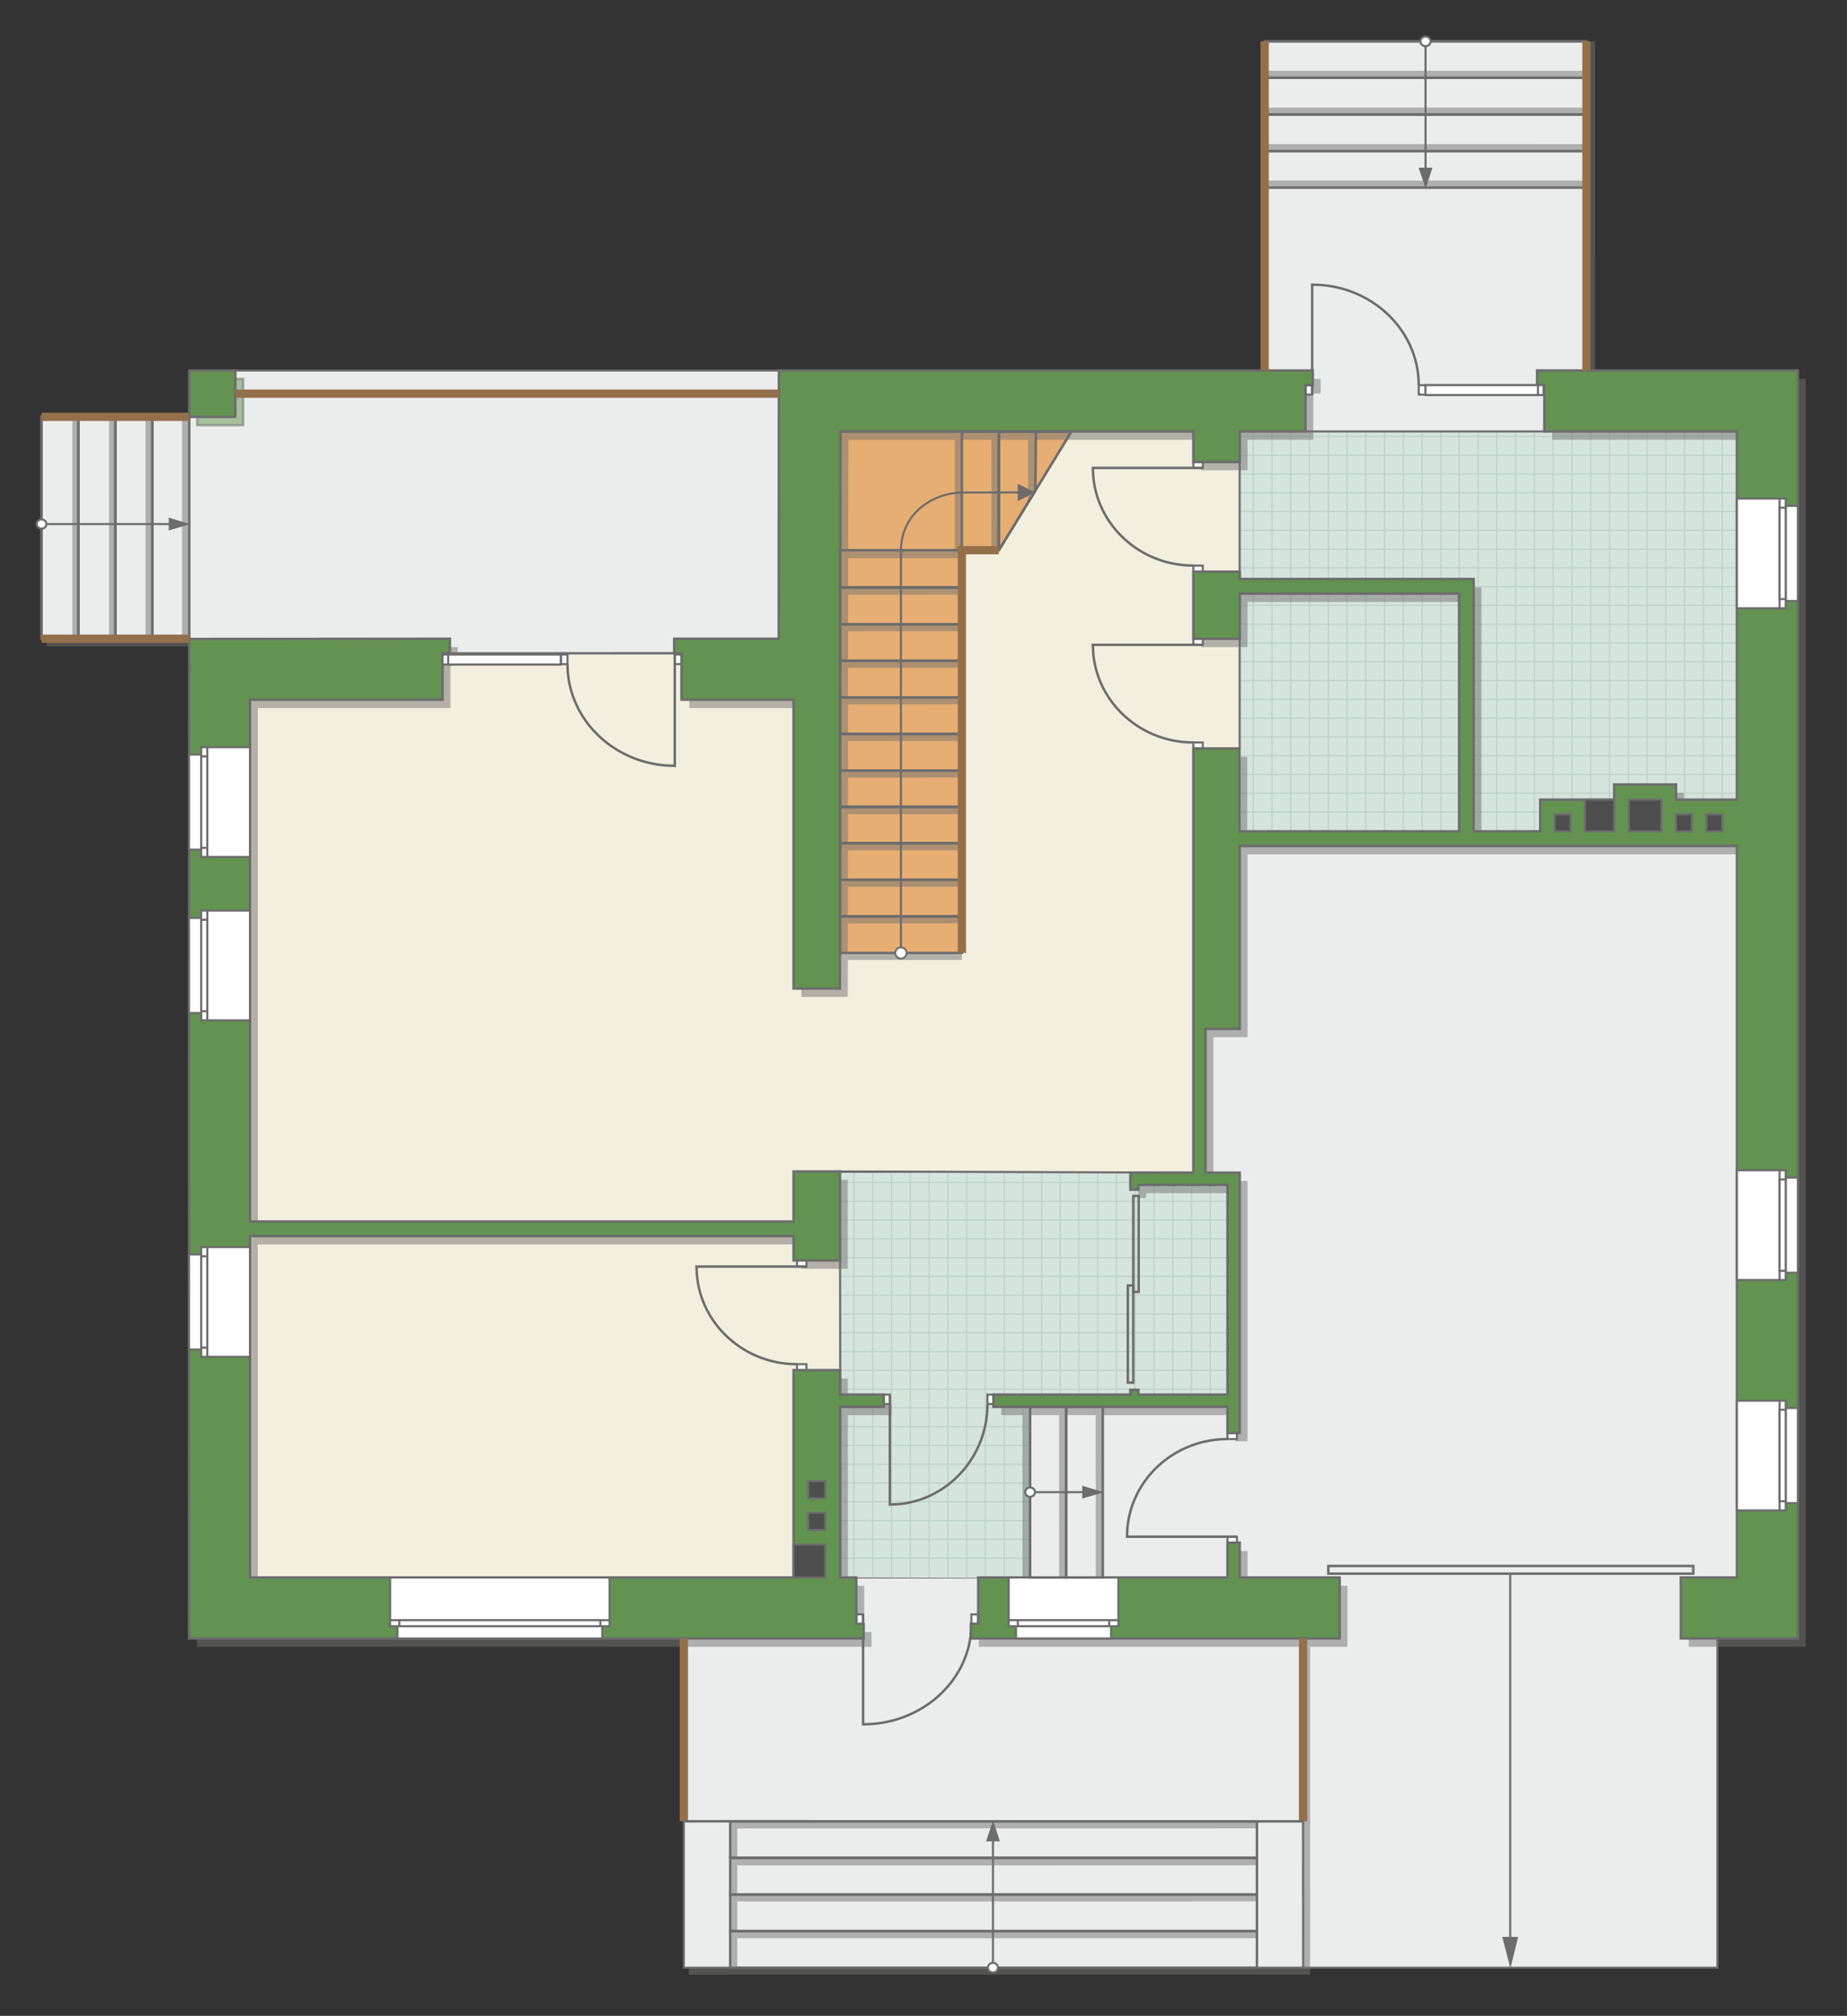<?xml version="1.0" encoding="UTF-8"?>
<!DOCTYPE svg PUBLIC "-//W3C//DTD SVG 1.1//EN" "http://www.w3.org/Graphics/SVG/1.1/DTD/svg11.dtd">
<!-- Creator: CorelDRAW 2018 (64-Bit) -->
<svg xmlns="http://www.w3.org/2000/svg" xml:space="preserve" width="151.469mm" height="165.269mm" version="1.1" style="shape-rendering:geometricPrecision; text-rendering:geometricPrecision; image-rendering:optimizeQuality; fill-rule:evenodd; clip-rule:evenodd"
viewBox="0 0 18476.19 20159.59"
 xmlns:xlink="http://www.w3.org/1999/xlink">
 <rect x="0" y="0" width="18476.19" height="20159.59" fill="#333333" stroke="none"/>
 <defs>
  <style type="text/css">
   <![CDATA[
    .str2 {stroke:#6C6C6C;stroke-width:24.4;stroke-miterlimit:22.926;stroke-opacity:0.502}
    .str6 {stroke:#94704A;stroke-width:82.57;stroke-miterlimit:22.926}
    .str3 {stroke:#6C6C6C;stroke-width:20.6;stroke-miterlimit:22.926}
    .str1 {stroke:#6C6C6C;stroke-width:20.65;stroke-miterlimit:22.926}
    .str4 {stroke:#6C6C6C;stroke-width:24.4;stroke-miterlimit:22.926}
    .str0 {stroke:#BDD2C8;stroke-width:12.2;stroke-miterlimit:22.926}
    .str5 {stroke:#6C6C6C;stroke-width:24.4;stroke-linejoin:round;stroke-miterlimit:22.926}
    .fil1 {fill:none}
    .fil7 {fill:#FEFEFE}
    .fil0 {fill:#D6E4DE}
    .fil9 {fill:#4D4D4D}
    .fil8 {fill:#629351}
    .fil10 {fill:#6C6C6C}
    .fil4 {fill:#E6AE73}
    .fil2 {fill:#EBECEC}
    .fil3 {fill:#F2EFDE}
    .fil11 {fill:white}
    .fil12 {fill:#6C6C6C;fill-rule:nonzero}
    .fil5 {fill:#727271;fill-opacity:0.502}
    .fil6 {fill:#629351;fill-opacity:0.502}
   ]]>
  </style>
    <clipPath id="id0">
     <path d="M17371.45 8320.47l-4970.45 -6.34 0 -3999.07 658.33 0 4315.78 0 -3.66 4005.42z"/>
    </clipPath>
    <clipPath id="id1">
     <path d="M10304.51 15782.13l-1896.91 -6.34 -6.43 -4048.4 3878.04 0 -0.2 2341.41 -1974.51 0 0 1713.33z"/>
    </clipPath>
 </defs>
 <g id="пол">
  <g id="_2274934036416">
   <polygon class="fil0" points="17371.45,8320.47 12401,8314.12 12401,4315.05 13059.32,4315.05 17375.11,4315.05 "/>
   <g style="clip-path:url(#id0)">
    <g>
     <path id="1" class="fil1 str0" d="M15912.65 9243.19l0 -7544.76m-187.83 7544.76l0 -7544.76m-187.83 7544.76l0 -7544.76m-187.83 7544.76l0 -7544.76m-187.83 7544.76l0 -7544.76m-187.83 7544.76l0 -7544.76m-187.83 7544.76l0 -7544.76m-187.83 7544.76l0 -7544.76m2817.28 7544.86l0 -7544.76m-187.83 7544.76l0 -7544.76m-187.83 7544.76l0 -7544.76m-187.83 7544.76l0 -7544.76m-187.83 7544.76l0 -7544.76m-187.83 7544.76l0 -7544.76m-187.83 7544.76l0 -7544.76m-187.83 7544.76l0 -7544.76m2817.38 7544.66l0 -7544.76m-187.83 7544.76l0 -7544.76m-187.83 7544.76l0 -7544.76m-187.83 7544.76l0 -7544.76m-187.83 7544.76l0 -7544.76m-187.83 7544.76l0 -7544.76m-187.83 7544.76l0 -7544.76m-187.83 7544.76l0 -7544.76m2817.28 7544.86l0 -7544.76m-187.83 7544.76l0 -7544.76m-187.83 7544.76l0 -7544.76m-187.83 7544.76l0 -7544.76m-187.83 7544.76l0 -7544.76m-187.83 7544.76l0 -7544.76m-187.83 7544.76l0 -7544.76m-187.83 7544.76l0 -7544.76"/>
     <path class="fil1 str0" d="M22140.53 6806.01l-12338.21 0m12338.21 187.83l-12338.21 0m12338.21 187.83l-12338.21 0m12338.21 187.83l-12338.21 0m12338.21 187.83l-12338.21 0m12338.21 187.83l-12338.21 0m12338.21 187.83l-12338.21 0m12338.21 187.83l-12338.21 0m12338.37 -2817.28l-12338.21 0m12338.21 187.83l-12338.21 0m12338.21 187.83l-12338.21 0m12338.21 187.83l-12338.21 0m12338.21 187.83l-12338.21 0m12338.21 187.83l-12338.21 0m12338.21 187.83l-12338.21 0m12338.21 187.83l-12338.21 0m12338.06 -2817.38l-12338.21 0m12338.21 187.83l-12338.21 0m12338.21 187.83l-12338.21 0m12338.21 187.83l-12338.21 0m12338.21 187.83l-12338.21 0m12338.21 187.83l-12338.21 0m12338.21 187.83l-12338.21 0m12338.21 187.83l-12338.21 0m12338.37 -2817.28l-12338.21 0m12338.21 187.83l-12338.21 0m12338.21 187.83l-12338.21 0m12338.21 187.83l-12338.21 0m12338.21 187.83l-12338.21 0m12338.21 187.83l-12338.21 0m12338.21 187.83l-12338.21 0m12338.21 187.83l-12338.21 0"/>
     <path class="fil1 str0" d="M21735.03 9243.28l0 -7544.76m-187.83 7544.76l0 -7544.76m-187.83 7544.76l0 -7544.76m-187.83 7544.76l0 -7544.76m-187.83 7544.76l0 -7544.76m-187.83 7544.76l0 -7544.76m-187.83 7544.76l0 -7544.76m-187.83 7544.76l0 -7544.76m1502.5 7544.86l0 -7544.76"/>
     <path class="fil1 str0" d="M9906.73 9323.2l0 -7544.76m-187.83 7544.76l0 -7544.76m-187.83 7544.76l0 -7544.76m-187.83 7544.76l0 -7544.76m-187.83 7544.76l0 -7544.76m-187.83 7544.76l0 -7544.76m-187.83 7544.76l0 -7544.76m-187.83 7544.76l0 -7544.76m2817.28 7544.86l0 -7544.76m-187.83 7544.76l0 -7544.76m-187.83 7544.76l0 -7544.76m-187.83 7544.76l0 -7544.76m-187.83 7544.76l0 -7544.76m-187.83 7544.76l0 -7544.76m-187.83 7544.76l0 -7544.76m-187.83 7544.76l0 -7544.76m2817.38 7544.66l0 -7544.76m-187.83 7544.76l0 -7544.76m-187.83 7544.76l0 -7544.76m-187.83 7544.76l0 -7544.76m-187.83 7544.76l0 -7544.76m-187.83 7544.76l0 -7544.76m-187.83 7544.76l0 -7544.76m-187.83 7544.76l0 -7544.76m2817.28 7544.86l0 -7544.76m-187.83 7544.76l0 -7544.76m-187.83 7544.76l0 -7544.76m-187.83 7544.76l0 -7544.76m-187.83 7544.76l0 -7544.76m-187.83 7544.76l0 -7544.76m-187.83 7544.76l0 -7544.76m-187.83 7544.76l0 -7544.76"/>
    </g>
   </g>
   <polygon class="fil1" points="17371.45,8320.47 12401,8314.12 12401,4315.05 13059.32,4315.05 17375.11,4315.05 "/>
   <polygon class="fil2 str1" points="12650.81,413.5 12650.81,3705.43 13068.11,4315.05 15469.96,4315.05 15869.63,3705.43 15869.63,413.5 "/>
   <polygon class="fil2 str1" points="6841,19677.83 13037.12,19677.83 13034.68,16385.32 9785.24,15775.79 8401.5,15775.79 6841,16385.32 "/>
   <polygon class="fil2 str1" points="7791.84,3705.43 7789.52,6387.73 6817.22,6532.52 4427.26,6534.03 1893.47,6390.18 415.2,6387.73 415.2,4168.74 1917.5,4168.74 2354.32,3705.43 "/>
   <polygon class="fil0" points="10304.51,15782.13 8407.6,15775.79 8401.17,11727.39 12279.21,11727.39 12279.02,14068.8 10304.51,14068.8 "/>
   <g style="clip-path:url(#id1)">
    <g>
     <path id="1" class="fil1 str0" d="M11919.25 16704.85l0 -7544.76m-187.83 7544.76l0 -7544.76m-187.83 7544.76l0 -7544.76m-187.83 7544.76l0 -7544.76m-187.83 7544.76l0 -7544.76m-187.83 7544.76l0 -7544.76m-187.83 7544.76l0 -7544.76m-187.83 7544.76l0 -7544.76m2817.28 7544.86l0 -7544.76m-187.83 7544.76l0 -7544.76m-187.83 7544.76l0 -7544.76m-187.83 7544.76l0 -7544.76m-187.83 7544.76l0 -7544.76m-187.83 7544.76l0 -7544.76m-187.83 7544.76l0 -7544.76m-187.83 7544.76l0 -7544.76m2817.38 7544.66l0 -7544.76m-187.83 7544.76l0 -7544.76m-187.83 7544.76l0 -7544.76m-187.83 7544.76l0 -7544.76m-187.83 7544.76l0 -7544.76m-187.83 7544.76l0 -7544.76m-187.83 7544.76l0 -7544.76m-187.83 7544.76l0 -7544.76m2817.28 7544.86l0 -7544.76m-187.83 7544.76l0 -7544.76m-187.83 7544.76l0 -7544.76m-187.83 7544.76l0 -7544.76m-187.83 7544.76l0 -7544.76m-187.83 7544.76l0 -7544.76m-187.83 7544.76l0 -7544.76m-187.83 7544.76l0 -7544.76"/>
     <path class="fil1 str0" d="M18147.13 14267.67l-12338.21 0m12338.21 187.83l-12338.21 0m12338.21 187.83l-12338.21 0m12338.21 187.83l-12338.21 0m12338.21 187.83l-12338.21 0m12338.21 187.83l-12338.21 0m12338.21 187.83l-12338.21 0m12338.21 187.83l-12338.21 0m12338.37 -2817.28l-12338.21 0m12338.21 187.83l-12338.21 0m12338.21 187.83l-12338.21 0m12338.21 187.83l-12338.21 0m12338.21 187.83l-12338.21 0m12338.21 187.83l-12338.21 0m12338.21 187.83l-12338.21 0m12338.21 187.83l-12338.21 0m12338.06 -2817.38l-12338.21 0m12338.21 187.83l-12338.21 0m12338.21 187.83l-12338.21 0m12338.21 187.83l-12338.21 0m12338.21 187.83l-12338.21 0m12338.21 187.83l-12338.21 0m12338.21 187.83l-12338.21 0m12338.21 187.83l-12338.21 0m12338.37 -2817.28l-12338.21 0m12338.21 187.83l-12338.21 0m12338.21 187.83l-12338.21 0m12338.21 187.83l-12338.21 0m12338.21 187.83l-12338.21 0m12338.21 187.83l-12338.21 0m12338.21 187.83l-12338.21 0m12338.21 187.83l-12338.21 0"/>
     <path class="fil1 str0" d="M17741.63 16704.95l0 -7544.76m-187.83 7544.76l0 -7544.76m-187.83 7544.76l0 -7544.76m-187.83 7544.76l0 -7544.76m-187.83 7544.76l0 -7544.76m-187.83 7544.76l0 -7544.76m-187.83 7544.76l0 -7544.76m-187.83 7544.76l0 -7544.76m1502.5 7544.86l0 -7544.76"/>
     <path class="fil1 str0" d="M5913.33 16784.87l0 -7544.76m-187.83 7544.76l0 -7544.76m-187.83 7544.76l0 -7544.76m-187.83 7544.76l0 -7544.76m-187.83 7544.76l0 -7544.76m-187.83 7544.76l0 -7544.76m-187.83 7544.76l0 -7544.76m-187.83 7544.76l0 -7544.76m2817.28 7544.86l0 -7544.76m-187.83 7544.76l0 -7544.76m-187.83 7544.76l0 -7544.76m-187.83 7544.76l0 -7544.76m-187.83 7544.76l0 -7544.76m-187.83 7544.76l0 -7544.76m-187.83 7544.76l0 -7544.76m-187.83 7544.76l0 -7544.76m2817.38 7544.66l0 -7544.76m-187.83 7544.76l0 -7544.76m-187.83 7544.76l0 -7544.76m-187.83 7544.76l0 -7544.76m-187.83 7544.76l0 -7544.76m-187.83 7544.76l0 -7544.76m-187.83 7544.76l0 -7544.76m-187.83 7544.76l0 -7544.76m2817.28 7544.86l0 -7544.76m-187.83 7544.76l0 -7544.76m-187.83 7544.76l0 -7544.76m-187.83 7544.76l0 -7544.76m-187.83 7544.76l0 -7544.76m-187.83 7544.76l0 -7544.76m-187.83 7544.76l0 -7544.76m-187.83 7544.76l0 -7544.76"/>
    </g>
   </g>
   <polygon class="fil1" points="10304.51,15782.13 8407.6,15775.79 8401.17,11727.39 12279.21,11727.39 12279.02,14068.8 10304.51,14068.8 "/>
   <polygon class="fil2 str1" points="17180.06,16385.32 17180.06,19677.83 13037.12,19677.83 13034.68,16385.32 10304.51,15775.79 10304.51,14068.8 12328.68,14068.8 12328.68,11788.38 11998.58,11727.39 12007.88,8521.83 12401,8387.25 17558.82,8387.25 17558.82,15604 "/>
   <polygon class="fil3 str1" points="2145.4,16030.81 8169.86,16140.26 8407.6,15775.79 8402.72,11997.4 8401.5,11715.19 11937.59,11727.39 11998.78,11658.47 12051.6,7702.27 12401,7485.02 12401,4315.05 11993.78,4134.65 8090.31,4003.88 8083.13,6679.04 6817.22,6534.03 4427.26,6534.03 2206.68,6611.71 "/>
   <polygon class="fil4 str1" points="8402.72,9530.14 9621.91,9530.14 9621.91,5502.2 9992.24,5502.78 10716.32,4315.05 8407.6,4315.05 "/>
  </g>
 </g>
 <g id="тень">
  <g id="_2274934041568">
   <g>
    <polygon class="fil5" points="1972.07,6473.73 1969.63,16468.88 8717.83,16468.88 8717.83,16322.63 8644.64,16322.63 8644.64,15859.34 8481.31,15859.34 8481.31,14152.35 8919.1,14152.35 8919.1,14030.49 8481.31,14030.49 8480.09,13786.17 8016.81,13786.17 8016.81,15859.34 2579.16,15859.34 2579.16,12445.48 8016.81,12445.48 8016.81,12688.83 8480.09,12688.83 8480.09,11798.74 8016.81,11798.74 8016.81,12299.23 2579.16,12299.23 2579.16,7080.89 4505.85,7080.89 4505.85,6617.59 4578.92,6617.59 4578.92,6471.28 "/>
    <polygon class="fil5" points="6895.81,7080.89 6895.81,6617.59 6822.62,6617.59 6822.62,6471.28 7870.43,6471.28 7870.43,3788.99 13210.98,3788.99 13210.98,3935.3 13137.92,3935.3 13137.92,4398.61 12479.59,4398.61 12479.59,4703.41 12016.19,4703.41 12016.19,4398.61 8486.19,4398.61 8480.09,9969.88 8016.81,9969.88 8016.81,7080.89 "/>
    <polygon class="fil5" points="12016.19,5800.71 12479.59,5800.71 12479.59,5873.86 14820.51,5873.86 14820.51,8397.68 15485.91,8397.68 15485.91,8080.65 16225.97,8080.65 16225.97,7928.89 16844.65,7928.89 16844.65,8080.65 17453.7,8080.65 17453.7,4398.61 15527.51,4398.61 15527.51,3935.3 15454.44,3935.3 15454.44,3788.99 18063.36,3788.99 18063.36,16468.88 16892.59,16468.88 16892.59,15859.34 17453.7,15859.34 17453.7,8543.93 12479.59,8543.93 12479.59,10372.78 12138.17,10372.78 12138.17,11810.94 12479.47,11810.94 12479.47,14414 12357.61,14414 12357.61,14152.35 10016.31,14152.35 10016.31,14030.49 11385.9,14030.49 11385.9,13982.19 11466.04,13982.19 11466.04,14030.49 12357.61,14030.49 12357.61,11932.92 11466.04,11932.92 11466.04,11981.11 11385.9,11981.11 11385.9,11810.94 12016.19,11810.94 12016.19,7568.58 12476.78,7568.58 12476.78,8397.68 14674.26,8397.68 14674.26,6020.16 12479.59,6020.16 12479.59,6471.28 12016.19,6471.28 "/>
    <polygon class="fil5" points="9863.83,15859.34 12357.61,15859.34 12357.61,15511.33 12479.59,15511.33 12479.59,15859.34 13479.46,15859.34 13479.46,16468.88 9790.77,16468.88 9790.77,16322.63 9863.83,16322.63 "/>
    <polygon class="fil6 str2" points="1972.07,3788.99 2432.91,3788.99 2432.91,4252.29 1972.07,4252.29 "/>
   </g>
   <g>
    <polygon class="fil5" points="7304.98,19677.83 7304.41,18214.17 7375.11,18214.17 7375.03,19677.83 "/>
    <polygon class="fil5" points="12571.42,18284.3 7375.13,18284.87 7375.13,18214.17 12571.42,18214.25 "/>
    <polygon class="fil5" points="12571.42,18654.64 7375.13,18655.22 7375.13,18584.52 12571.42,18584.59 "/>
    <polygon class="fil5" points="12571.42,19014.95 7375.13,19015.52 7375.13,18944.82 12571.42,18944.9 "/>
    <polygon class="fil5" points="12571.42,19382.9 7375.13,19383.47 7375.13,19312.78 12571.42,19312.85 "/>
    <polygon class="fil5" points="13035.25,19747.95 6890.32,19748.53 6890.32,19677.83 13035.25,19677.9 "/>
    <polygon class="fil5" points="13035.26,19747.95 13034.68,16468.88 13105.38,16468.88 13105.31,19747.95 "/>
   </g>
   <g>
    <polygon class="fil5" points="15869.63,777.98 12650.81,778.55 12650.81,707.85 15869.63,707.92 "/>
    <polygon class="fil5" points="15869.63,1145.93 12650.81,1146.5 12650.81,1075.8 15869.63,1075.88 "/>
    <polygon class="fil5" points="15869.63,1510.97 12650.81,1511.54 12650.81,1440.84 15869.63,1440.92 "/>
    <polygon class="fil5" points="15869.63,1876.02 12650.81,1876.59 12650.81,1805.89 15869.63,1805.97 "/>
   </g>
   <g>
    <polygon class="fil5" points="792.99,4168.74 793.57,6387.73 722.87,6387.73 722.94,4168.74 "/>
    <polygon class="fil5" points="1160.95,4168.74 1161.52,6387.73 1090.82,6387.73 1090.89,4168.74 "/>
    <polygon class="fil5" points="1525.98,4168.74 1526.56,6387.73 1455.86,6387.73 1455.93,4168.74 "/>
    <polygon class="fil5" points="1891.04,4168.74 1891.61,6387.73 1820.91,6387.73 1820.98,4168.74 "/>
    <polygon class="fil5" points="1891.04,6463.55 465.29,6464.17 465.29,6387.73 1891.04,6387.8 "/>
   </g>
   <g>
    <polygon class="fil5" points="9621.91,9600.27 8480.57,9600.84 8480.57,9530.14 9621.91,9530.22 "/>
    <polygon class="fil5" points="9621.91,9234.38 8480.57,9234.95 8480.57,9164.25 9621.91,9164.33 "/>
    <polygon class="fil5" points="9621.91,8868.63 8480.57,8869.21 8480.57,8798.51 9621.91,8798.58 "/>
    <polygon class="fil5" points="9621.91,8502.74 8480.57,8503.31 8480.57,8432.61 9621.91,8432.69 "/>
    <polygon class="fil5" points="9621.91,8141.73 8480.57,8142.3 8480.57,8071.6 9621.91,8071.68 "/>
    <polygon class="fil5" points="9621.91,7775.84 8480.57,7776.41 8480.57,7705.71 9621.91,7705.78 "/>
    <polygon class="fil5" points="9621.91,7410.09 8480.57,7410.66 8480.57,7339.96 9621.91,7340.04 "/>
    <polygon class="fil5" points="9621.91,7044.2 8480.57,7044.77 8480.57,6974.07 9621.91,6974.15 "/>
    <polygon class="fil5" points="9621.91,6678.59 8484.32,6679.16 8484.32,6608.46 9621.91,6608.53 "/>
    <polygon class="fil5" points="9621.91,6312.7 8484.32,6313.27 8484.32,6242.57 9621.91,6242.64 "/>
    <polygon class="fil5" points="9621.91,5946.95 8484.32,5947.52 8484.32,5876.82 9621.91,5876.9 "/>
    <polygon class="fil5" points="9621.91,5581.06 8484.32,5581.63 8484.32,5510.93 9621.91,5511.01 "/>
    <polygon class="fil5" points="9551.86,5502.2 9551.28,4398.61 9621.98,4398.61 9621.91,5502.2 "/>
    <polygon class="fil5" points="9917.6,5502.2 9917.03,4398.61 9987.73,4398.61 9987.66,5502.2 "/>
    <polygon class="fil5" points="10283.49,5028.92 10282.92,4398.61 10353.62,4398.61 10353.55,4908.63 "/>
   </g>
   <polygon class="fil5" points="10961.46,15775.79 10960.89,14152.37 11031.59,14152.37 11031.51,15775.79 "/>
   <polygon class="fil5" points="10595.64,15775.79 10595.07,14152.37 10665.77,14152.37 10665.69,15775.79 "/>
   <polygon class="fil5" points="10230.31,15775.79 10229.74,14152.37 10300.44,14152.37 10300.36,15775.79 "/>
   <polygon class="fil5" points="15870.32,3705.44 15869.63,413.51 15955.95,413.51 15955.87,3705.44 "/>
  </g>
 </g>
 <g id="двери">
  <g id="_2274933991776">
   <g>
    <polygon class="fil7 str3" points="6750.09,6641.3 6750.09,6545.87 6817.22,6545.87 6817.22,6641.3 "/>
    <polyline class="fil1 str4" points="6750.09,6545.87 6750.09,7658.66 6667.48,7655.7 6618.45,7651.1 6574.48,7645.12 6545.93,7640.29 6506.91,7632.46 6469.62,7623.59 6445.78,7617.2 6411.85,7607.14 6373.98,7594.46 6333.43,7579.18 6288.76,7560.19 6250.3,7541.9 6209.06,7520.19 6182.67,7505.08 6151.56,7485.98 6107.53,7456.33 6075.14,7432.44 6044.79,7408.27 6007.05,7375.56 5969.48,7339.65 5925.45,7292.65 5890.46,7250.72 5867.02,7219.89 5836.56,7175.84 5818.29,7146.76 5791.72,7100.09 5768.46,7053.63 5747.66,7006 5729.19,6956.65 5712.46,6902.93 5700.76,6856.83 5691.67,6812.03 5683.77,6759.31 5678.78,6706.24 5676.62,6641.3 "/>
    <polygon class="fil7 str3" points="5676.62,6545.87 5609.49,6545.87 5609.49,6641.3 5676.62,6641.3 "/>
   </g>
   <g>
    <polygon class="fil7 str3" points="7972.66,12666.34 8066.94,12666.34 8066.94,12605.28 7972.66,12605.28 "/>
    <polyline class="fil1 str4" points="8066.94,12666.34 6967.47,12666.34 6970.4,12741.48 6974.95,12786.08 6980.86,12826.07 6985.62,12852.03 6993.37,12887.54 7002.13,12921.45 7008.43,12943.15 7018.38,12974 7030.9,13008.46 7046,13045.33 7064.77,13085.97 7082.83,13120.95 7104.29,13158.46 7119.22,13182.46 7138.1,13210.76 7167.38,13250.82 7190.99,13280.28 7214.87,13307.88 7247.19,13342.21 7282.67,13376.39 7329.11,13416.45 7370.52,13448.26 7400.99,13469.58 7444.51,13497.29 7473.24,13513.91 7519.35,13538.09 7565.26,13559.24 7612.33,13578.16 7661.08,13594.95 7714.16,13610.18 7759.71,13620.81 7803.97,13629.08 7856.06,13636.27 7908.49,13640.82 7972.66,13642.77 "/>
    <polygon class="fil7 str3" points="8066.94,13642.77 8066.94,13703.83 7972.66,13703.83 7972.66,13642.77 "/>
   </g>
   <g>
    <polygon class="fil7 str3" points="12279.02,15367.93 12373.3,15367.93 12373.3,15429 12279.02,15429 "/>
    <polyline class="fil1 str4" points="12373.3,15367.93 11273.83,15367.93 11276.75,15292.79 11281.3,15248.2 11287.21,15208.2 11291.98,15182.24 11299.72,15146.74 11308.48,15112.83 11314.79,15091.13 11324.73,15060.28 11337.26,15025.82 11352.36,14988.94 11371.12,14948.31 11389.18,14913.33 11410.64,14875.82 11425.57,14851.81 11444.45,14823.51 11473.73,14783.45 11497.34,14754 11521.23,14726.39 11553.54,14692.07 11589.02,14657.89 11635.46,14617.83 11676.87,14586.02 11707.34,14564.69 11750.87,14536.98 11779.59,14520.37 11825.7,14496.19 11871.62,14475.04 11918.69,14456.12 11967.43,14439.32 12020.52,14424.1 12066.06,14413.46 12110.32,14405.19 12162.42,14398.01 12214.84,14393.46 12279.02,14391.51 "/>
    <polygon class="fil7 str3" points="12373.3,14391.51 12373.3,14330.44 12279.02,14330.44 12279.02,14391.51 "/>
   </g>
   <g>
    <polygon class="fil7 str3" points="8901.57,14041.22 8901.57,13946.94 8840.5,13946.94 8840.5,14041.22 "/>
    <polyline class="fil1 str4" points="8901.57,13946.94 8901.57,15046.41 8976.71,15043.48 9021.3,15038.93 9061.3,15033.03 9087.26,15028.26 9122.77,15020.51 9156.68,15011.75 9178.38,15005.45 9209.23,14995.5 9243.69,14982.98 9280.56,14967.88 9321.19,14949.12 9356.18,14931.05 9393.68,14909.59 9417.69,14894.66 9445.99,14875.78 9486.05,14846.51 9515.51,14822.89 9543.11,14799.01 9577.44,14766.69 9611.61,14731.21 9651.67,14684.77 9683.49,14643.36 9704.81,14612.89 9732.52,14569.37 9749.14,14540.64 9773.31,14494.53 9794.46,14448.62 9813.38,14401.55 9830.18,14352.8 9845.4,14299.72 9856.04,14254.17 9864.31,14209.92 9871.49,14157.82 9876.04,14105.39 9878,14041.22 "/>
    <polygon class="fil7 str3" points="9878,13946.94 9939.06,13946.94 9939.06,14041.22 9878,14041.22 "/>
   </g>
   <g>
    <polygon class="fil7 str3" points="8633.81,16239.07 8633.81,16144.79 8566.05,16144.79 8566.05,16239.07 "/>
    <polyline class="fil1 str4" points="8633.81,16144.79 8633.81,17244.26 8717.22,17241.33 8766.71,17236.78 8811.1,17230.88 8839.91,17226.11 8879.31,17218.36 8916.94,17209.6 8941.02,17203.3 8975.27,17193.36 9013.5,17180.83 9054.43,17165.73 9099.52,17146.97 9138.34,17128.9 9179.98,17107.45 9206.63,17092.52 9238.03,17073.63 9282.48,17044.36 9315.18,17020.74 9345.81,16996.86 9383.9,16964.55 9421.84,16929.06 9466.29,16882.62 9501.61,16841.21 9525.26,16810.74 9556.02,16767.22 9574.47,16738.49 9601.28,16692.38 9624.78,16646.47 9645.77,16599.4 9664.4,16550.66 9681.3,16497.57 9693.11,16452.02 9702.28,16407.77 9710.26,16355.67 9715.31,16303.24 9717.47,16239.07 "/>
    <polygon class="fil7 str3" points="9717.47,16144.79 9785.24,16144.79 9785.24,16239.07 9717.47,16239.07 "/>
   </g>
   <g>
    <polygon class="fil7 str3" points="13126,3851.75 13126,3946.02 13059.32,3946.02 13059.32,3851.75 "/>
    <polyline class="fil1 str4" points="13126,3946.02 13126,2846.55 13208.06,2849.48 13256.75,2854.03 13300.42,2859.94 13328.77,2864.71 13367.53,2872.45 13404.57,2881.21 13428.25,2887.52 13461.96,2897.46 13499.56,2909.98 13539.84,2925.09 13584.21,2943.85 13622.4,2961.91 13663.37,2983.37 13689.58,2998.3 13720.48,3017.18 13764.21,3046.46 13796.39,3070.07 13826.52,3093.96 13864,3126.27 13901.33,3161.75 13945.06,3208.19 13979.81,3249.6 14003.1,3280.07 14033.35,3323.6 14051.5,3352.32 14077.88,3398.43 14101,3444.34 14121.65,3491.42 14139.98,3540.16 14156.61,3593.24 14168.22,3638.79 14177.25,3683.05 14185.1,3735.14 14190.07,3787.57 14192.2,3851.75 "/>
    <polygon class="fil7 str3" points="14192.2,3946.02 14258.88,3946.02 14258.88,3851.75 14192.2,3851.75 "/>
   </g>
   <g>
    <polygon class="fil7 str3" points="11937.59,6448.79 12031.87,6448.79 12031.87,6387.73 11937.59,6387.73 "/>
    <polyline class="fil1 str4" points="12031.87,6448.79 10932.4,6448.79 10935.33,6523.93 10939.88,6568.53 10945.79,6608.52 10950.56,6634.48 10958.3,6669.99 10967.06,6703.9 10973.37,6725.6 10983.31,6756.45 10995.83,6790.91 11010.94,6827.78 11029.7,6868.41 11047.76,6903.4 11069.22,6940.91 11084.15,6964.91 11103.03,6993.21 11132.31,7033.27 11155.92,7062.73 11179.8,7090.33 11212.12,7124.66 11247.6,7158.84 11294.04,7198.89 11335.45,7230.71 11365.92,7252.03 11409.44,7279.74 11438.17,7296.36 11484.28,7320.53 11530.19,7341.68 11577.27,7360.6 11626.01,7377.4 11679.09,7392.62 11724.64,7403.26 11768.9,7411.53 11820.99,7418.72 11873.42,7423.27 11937.59,7425.22 "/>
    <polygon class="fil7 str3" points="12031.87,7425.22 12031.87,7486.28 11937.59,7486.28 11937.59,7425.22 "/>
   </g>
   <g>
    <polygon class="fil7 str3" points="11937.59,4679.66 12031.87,4679.66 12031.87,4618.6 11937.59,4618.6 "/>
    <polyline class="fil1 str4" points="12031.87,4679.66 10932.4,4679.66 10935.33,4754.8 10939.88,4799.4 10945.79,4839.39 10950.56,4865.35 10958.3,4900.86 10967.06,4934.77 10973.37,4956.47 10983.31,4987.32 10995.83,5021.78 11010.94,5058.65 11029.7,5099.29 11047.76,5134.27 11069.22,5171.78 11084.15,5195.78 11103.03,5224.08 11132.31,5264.14 11155.92,5293.6 11179.8,5321.2 11212.12,5355.53 11247.6,5389.71 11294.04,5429.77 11335.45,5461.58 11365.92,5482.9 11409.44,5510.62 11438.17,5527.23 11484.28,5551.41 11530.19,5572.56 11577.27,5591.48 11626.01,5608.27 11679.09,5623.5 11724.64,5634.13 11768.9,5642.4 11820.99,5649.59 11873.42,5654.14 11937.59,5656.09 "/>
    <polygon class="fil7 str3" points="12031.87,5656.09 12031.87,5717.15 11937.59,5717.15 11937.59,5656.09 "/>
   </g>
  </g>
 </g>
 <g id="стена">
  <g id="_2274934003168">
   <polygon class="fil8 str4" points="1893.47,6390.18 1891.04,16385.32 8639.24,16385.32 8639.24,16239.07 8566.05,16239.07 8566.05,15775.79 8402.72,15775.79 8402.72,14068.8 8840.5,14068.8 8840.5,13946.94 8402.72,13946.94 8401.5,13702.61 7938.22,13702.61 7938.22,15775.79 2500.57,15775.79 2500.57,12361.93 7938.22,12361.93 7938.22,12605.28 8401.5,12605.28 8401.5,11715.19 7938.22,11715.19 7938.22,12215.67 2500.57,12215.67 2500.57,6997.33 4427.26,6997.33 4427.26,6534.03 4500.33,6534.03 4500.33,6387.73 "/>
   <polygon class="fil8 str4" points="6817.22,6997.33 6817.22,6534.03 6744.03,6534.03 6744.03,6387.73 7791.84,6387.73 7791.84,3705.43 13132.39,3705.43 13132.39,3851.75 13059.32,3851.75 13059.32,4315.05 12401,4315.05 12401,4619.85 11937.59,4619.85 11937.59,4315.05 8407.6,4315.05 8401.5,9886.33 7938.22,9886.33 7938.22,6997.33 "/>
   <polygon class="fil8 str4" points="11937.59,5717.15 12401,5717.15 12401,5790.3 14741.92,5790.3 14741.92,8314.12 15407.32,8314.12 15407.32,7997.1 16147.38,7997.1 16147.38,7845.33 16766.06,7845.33 16766.06,7997.1 17375.11,7997.1 17375.11,4315.05 15448.92,4315.05 15448.92,3851.75 15375.85,3851.75 15375.85,3705.43 17984.76,3705.43 17984.76,16385.32 16814,16385.32 16814,15775.79 17375.11,15775.79 17375.11,8460.38 12401,8460.38 12401,10289.23 12059.57,10289.23 12059.57,11727.39 12400.88,11727.39 12400.88,14330.44 12279.02,14330.44 12279.02,14068.8 9937.72,14068.8 9937.72,13946.94 11307.31,13946.94 11307.31,13898.63 11387.45,13898.63 11387.45,13946.94 12279.02,13946.94 12279.02,11849.37 11387.45,11849.37 11387.45,11897.55 11307.31,11897.55 11307.31,11727.39 11937.59,11727.39 11937.59,7485.02 12398.19,7485.02 12398.19,8314.12 14595.67,8314.12 14595.67,5936.61 12401,5936.61 12401,6387.73 11937.59,6387.73 "/>
   <polygon class="fil8 str4" points="9785.24,15775.79 12279.02,15775.79 12279.02,15427.78 12401,15427.78 12401,15775.79 13400.87,15775.79 13400.87,16385.32 9712.18,16385.32 9712.18,16239.07 9785.24,16239.07 "/>
   <polygon class="fil8 str4" points="1893.47,3705.43 2354.32,3705.43 2354.32,4168.74 1893.47,4168.74 "/>
  </g>
 </g>
 <g id="окно">
  <g id="_2274934005312">
   <g>
    <polygon class="fil7 str3" points="17375.11,4985.78 17862.78,4985.78 17862.78,5058.93 17984.76,5058.93 17984.76,6009.93 17862.78,6009.93 17862.78,6083.08 17375.11,6083.08 "/>
    <polygon class="fil7 str3" points="17801.92,5198.35 17801.92,6083.08 17862.78,6083.08 17862.78,4985.78 17801.92,4985.78 "/>
    <polygon class="fil7 str3" points="17832.35,5077.22 17862.78,5077.22 17862.78,5991.63 17801.92,5991.63 17801.92,5077.22 "/>
   </g>
   <g>
    <polygon class="fil7 str3" points="17375.11,11703.39 17862.78,11703.39 17862.78,11776.54 17984.76,11776.54 17984.76,12727.54 17862.78,12727.54 17862.78,12800.69 17375.11,12800.69 "/>
    <polygon class="fil7 str3" points="17801.92,11915.96 17801.92,12800.69 17862.78,12800.69 17862.78,11703.39 17801.92,11703.39 "/>
    <polygon class="fil7 str3" points="17832.35,11794.83 17862.78,11794.83 17862.78,12709.24 17801.92,12709.24 17801.92,11794.83 "/>
   </g>
   <g>
    <polygon class="fil7 str3" points="17375.11,14007.72 17862.78,14007.72 17862.78,14080.87 17984.76,14080.87 17984.76,15031.87 17862.78,15031.87 17862.78,15105.02 17375.11,15105.02 "/>
    <polygon class="fil7 str3" points="17801.92,14220.28 17801.92,15105.02 17862.78,15105.02 17862.78,14007.72 17801.92,14007.72 "/>
    <polygon class="fil7 str3" points="17832.35,14099.16 17862.78,14099.16 17862.78,15013.57 17801.92,15013.57 17801.92,14099.16 "/>
   </g>
   <g>
    <polygon class="fil7 str3" points="10090.31,15775.67 10090.31,16263.34 10163.47,16263.34 10163.47,16385.32 11114.46,16385.32 11114.46,16263.34 11187.61,16263.34 11187.61,15775.67 "/>
    <polygon class="fil7 str3" points="10302.88,16202.47 11187.61,16202.47 11187.61,16263.34 10090.31,16263.34 10090.31,16202.47 "/>
    <polygon class="fil7 str3" points="10181.75,16232.91 10181.75,16263.34 11096.16,16263.34 11096.16,16202.47 10181.75,16202.47 "/>
   </g>
   <g>
    <polygon class="fil7 str3" points="2500.57,12471.71 2012.89,12471.71 2012.89,12544.86 1890.91,12544.86 1890.91,13495.86 2012.89,13495.86 2012.89,13569.01 2500.57,13569.01 "/>
    <polygon class="fil7 str3" points="2073.76,12684.27 2073.76,13569.01 2012.89,13569.01 2012.89,12471.71 2073.76,12471.71 "/>
    <polygon class="fil7 str3" points="2043.33,12563.15 2012.89,12563.15 2012.89,13477.56 2073.76,13477.56 2073.76,12563.15 "/>
   </g>
   <g>
    <polygon class="fil7 str3" points="2500.57,9106.63 2012.89,9106.63 2012.89,9179.78 1890.91,9179.78 1890.91,10130.77 2012.89,10130.77 2012.89,10203.93 2500.57,10203.93 "/>
    <polygon class="fil7 str3" points="2073.76,9319.19 2073.76,10203.93 2012.89,10203.93 2012.89,9106.63 2073.76,9106.63 "/>
    <polygon class="fil7 str3" points="2043.33,9198.07 2012.89,9198.07 2012.89,10112.48 2073.76,10112.48 2073.76,9198.07 "/>
   </g>
   <g>
    <polygon class="fil7 str3" points="2500.57,7472.83 2012.89,7472.83 2012.89,7545.98 1890.91,7545.98 1890.91,8496.97 2012.89,8496.97 2012.89,8570.12 2500.57,8570.12 "/>
    <polygon class="fil7 str3" points="2073.76,7685.39 2073.76,8570.12 2012.89,8570.12 2012.89,7472.83 2073.76,7472.83 "/>
    <polygon class="fil7 str3" points="2043.33,7564.26 2012.89,7564.26 2012.89,8478.67 2073.76,8478.67 2073.76,7564.26 "/>
   </g>
   <g>
    <polygon class="fil7 str3" points="6097.38,15775.67 6097.38,16263.34 6024.23,16263.34 6024.23,16385.32 3975.93,16385.32 3975.93,16263.34 3902.78,16263.34 3902.78,15775.67 "/>
    <polygon class="fil7 str3" points="5884.81,16202.47 3902.78,16202.47 3902.78,16263.34 6097.38,16263.34 6097.38,16202.47 "/>
    <polygon class="fil7 str3" points="6005.94,16232.91 6005.94,16263.34 3994.23,16263.34 3994.23,16202.47 6005.94,16202.47 "/>
   </g>
   <g>
    <polygon class="fil7 str3" points="5609.49,6545.87 5609.49,6644.84 4427.26,6644.84 4427.26,6545.87 "/>
    <polygon class="fil7 str3" points="4483.25,6579.78 4483.25,6644.84 5609.49,6644.84 5609.49,6545.87 4483.25,6545.87 "/>
   </g>
   <g>
    <polygon class="fil7 str3" points="14258.88,3851.73 14258.88,3950.7 15441.11,3950.7 15441.11,3851.73 "/>
    <polygon class="fil7 str3" points="15385.12,3885.64 15385.12,3950.7 14258.88,3950.7 14258.88,3851.73 15385.12,3851.73 "/>
   </g>
  </g>
 </g>
 <g id="ВК">
  <g id="_2274935044400">
   <polygon class="fil9 str1" points="15551.87,8143.35 15710.2,8143.35 15710.2,8314.12 15551.87,8314.12 "/>
   <polygon class="fil9 str1" points="16765.94,8143.35 16924.27,8143.35 16924.27,8314.12 16765.94,8314.12 "/>
   <polygon class="fil9 str1" points="17070.52,8143.35 17228.85,8143.35 17228.85,8314.12 17070.52,8314.12 "/>
   <polygon class="fil9 str1" points="16293.75,7997.1 16619.81,7997.1 16619.81,8314.12 16293.75,8314.12 "/>
   <polygon class="fil9 str1" points="15854.75,7997.1 16147.38,7997.1 16147.38,8314.12 15854.75,8314.12 "/>
   <polygon class="fil9 str1" points="8084.47,14811.9 8255.12,14811.9 8255.12,14982.92 8084.47,14982.92 "/>
   <polygon class="fil9 str1" points="8084.47,15128.68 8255.12,15128.68 8255.12,15299.7 8084.47,15299.7 "/>
   <polygon class="fil9 str1" points="7938.22,15446.08 8255.12,15446.08 8255.12,15775.79 7938.22,15775.79 "/>
  </g>
 </g>
 <g id="Линии">
  <g id="_2274935046992">
   <g>
    <polygon class="fil1 str4" points="11336.46,11960.33 11390.65,11960.33 11390.65,12919.86 11336.46,12919.86 "/>
    <polygon class="fil1 str4" points="11282.28,12855.7 11336.46,12855.7 11336.46,13827.4 11282.28,13827.4 "/>
   </g>
   <g>
    <polygon class="fil1 str4" points="12650.81,413.5 15869.63,413.5 15869.63,778.55 12650.81,778.55 "/>
    <polygon class="fil1 str4" points="12650.81,778.55 15869.63,778.55 15869.63,1143.59 12650.81,1143.59 "/>
    <polygon class="fil1 str4" points="12650.81,1146.5 15869.63,1146.5 15869.63,1511.54 12650.81,1511.54 "/>
    <polygon class="fil1 str4" points="12650.81,1511.54 15869.63,1511.54 15869.63,1876.59 12650.81,1876.59 "/>
   </g>
   <g>
    <polygon class="fil1 str4" points="7304.41,18214.73 12573.84,18214.73 12573.84,18579.78 7304.41,18579.78 "/>
    <polygon class="fil1 str4" points="7304.41,18579.78 12573.84,18579.78 12573.84,18944.82 7304.41,18944.82 "/>
    <polygon class="fil1 str4" points="7304.41,18947.74 12573.84,18947.74 12573.84,19312.78 7304.41,19312.78 "/>
    <polygon class="fil1 str4" points="7304.41,19312.78 12573.84,19312.78 12573.84,19677.83 7304.41,19677.83 "/>
   </g>
   <g>
    <polygon class="fil1 str4" points="415.2,6387.73 415.2,4168.74 784.03,4168.74 784.03,6387.73 "/>
    <polygon class="fil1 str4" points="784.03,6387.73 784.03,4168.74 1152.87,4168.74 1152.87,6387.73 "/>
    <polygon class="fil1 str4" points="1155.8,6387.73 1155.8,4168.74 1524.64,4168.74 1524.64,6387.73 "/>
    <polygon class="fil1 str4" points="1524.64,6387.73 1524.64,4168.74 1893.47,4168.74 1893.47,6387.73 "/>
   </g>
   <g>
    <polygon class="fil1 str5" points="9621.91,9530.14 9621.91,9164.33 8401.5,9164.33 8401.5,9530.14 "/>
    <polygon class="fil1 str5" points="9621.91,9164.33 9621.91,8798.51 8401.5,8798.51 8401.5,9164.33 "/>
    <polygon class="fil1 str5" points="9621.91,8798.51 9621.91,8432.69 8401.5,8432.69 8401.5,8798.51 "/>
    <polygon class="fil1 str5" points="9621.91,8432.69 9621.91,8066.87 8401.5,8066.87 8401.5,8432.69 "/>
    <polygon class="fil1 str5" points="9621.91,8071.6 9621.91,7705.78 8401.5,7705.78 8401.5,8071.6 "/>
    <polygon class="fil1 str5" points="9621.91,7705.78 9621.91,7339.96 8401.5,7339.96 8401.5,7705.78 "/>
    <polygon class="fil1 str5" points="9621.91,7339.96 9621.91,6974.15 8401.5,6974.15 8401.5,7339.96 "/>
    <polygon class="fil1 str5" points="9621.91,6974.15 9621.91,6608.33 8401.5,6608.33 8401.5,6974.15 "/>
    <polygon class="fil1 str5" points="9621.91,6608.53 9621.91,6242.72 8401.5,6242.72 8401.5,6608.53 "/>
    <polygon class="fil1 str5" points="9621.91,6242.72 9621.91,5872.48 8401.5,5872.48 8401.5,6242.72 "/>
    <polygon class="fil1 str5" points="9621.91,5876.9 9621.91,5502.2 8401.5,5502.2 8401.5,5876.9 "/>
    <polygon class="fil1 str5" points="9621.91,5502.2 9986.87,5502.2 9992.24,4315.05 9621.91,4315.05 "/>
    <polygon class="fil1 str5" points="10719.24,4315.05 9992.24,5502.78 9992.24,4315.05 "/>
    <polygon class="fil1 str5" points="9992.24,5502.2 10357.21,4908.63 10362.57,4315.05 9992.24,4315.05 "/>
   </g>
   <g>
    <polygon class="fil1 str4" points="10304.51,15775.79 10304.51,14068.8 10665.69,14068.8 10665.69,15775.79 "/>
    <polygon class="fil1 str4" points="11031.51,15775.79 11031.51,14068.8 10665.69,14068.8 10665.69,15775.79 "/>
   </g>
   <polygon class="fil1 str4" points="13287.55,15660.7 16938.66,15660.7 16938.66,15737.43 13287.55,15737.43 "/>
   <g>
    <g>
     <path class="fil10" d="M9932.98 19652.27l0 -1247.94 0 1247.94zm-54.93 -1247.94l54.93 0 54.89 0 -53.7 -165.62 -56.12 165.62z"/>
     <path id="1" class="fil1 str1" d="M9932.98 19652.27l0 -1247.94m-54.93 0l54.93 0 54.89 0 -53.7 -165.62 -56.12 165.62z"/>
    </g>
    <path class="fil11 str1" d="M9983.53 19678.2c0,26.75 -22.64,48.45 -50.56,48.45 -27.91,0 -50.57,-21.7 -50.57,-48.45 0,-20.14 12.78,-37.4 31.01,-44.73 6.01,-2.42 12.64,-3.76 19.57,-3.76 27.92,0 50.56,21.71 50.56,48.49z"/>
   </g>
   <g id="_2274935052816">
    <g>
     <path class="fil10" d="M14260.24 439.41l0 1247.94 0 -1247.94zm-54.93 1247.94l54.93 0 54.89 0 -53.7 165.62 -56.12 -165.62z"/>
     <path id="1" class="fil1 str1" d="M14260.24 439.41l0 1247.94m-54.93 0l54.93 0 54.89 0 -53.7 165.62 -56.12 -165.62z"/>
    </g>
    <path class="fil11 str1" d="M14310.79 413.48c0,-26.75 -22.64,-48.45 -50.56,-48.45 -27.91,0 -50.57,21.7 -50.57,48.45 0,20.14 12.78,37.4 31.01,44.73 6.01,2.42 12.64,3.76 19.57,3.76 27.92,0 50.56,-21.71 50.56,-48.49z"/>
   </g>
   <g>
    <g>
     <path class="fil10" d="M441.63 5240.79l1256.79 0 -1256.79 0zm1256.79 -50.4l0 50.4 0 50.39 166.8 -49.28 -166.8 -51.51z"/>
     <path id="1" class="fil1 str1" d="M441.63 5240.79l1256.79 0m0 -50.4l0 50.4 0 50.39 166.8 -49.28 -166.8 -51.51z"/>
    </g>
    <path class="fil11 str1" d="M415.51 5287.2c-26.95,0 -48.79,-20.77 -48.79,-46.4 0,-25.62 21.85,-46.41 48.79,-46.41 20.29,0 37.67,11.72 45.05,28.46 2.43,5.51 3.78,11.6 3.78,17.96 0,25.63 -21.86,46.4 -48.83,46.4z"/>
   </g>
   <g>
    <g>
     <path class="fil12" d="M8947.03 9530.5l0 0 0.09 -3.32 0.24 -3.29 0.41 -3.26 0.59 -3.21 0.72 -3.15 0.88 -3.1 1.02 -3.03 1.17 -2.96 1.31 -2.88 1.44 -2.81 1.57 -2.73 1.68 -2.63 1.82 -2.55 1.93 -2.45 2.04 -2.35 2.15 -2.26 2.26 -2.15 2.35 -2.05 2.45 -1.93 2.55 -1.82 2.63 -1.7 2.72 -1.56 2.82 -1.44 2.88 -1.32 2.96 -1.17 3.04 -1.02 3.1 -0.88 3.15 -0.73 3.22 -0.57 3.26 -0.41 3.29 -0.26 3.33 -0.09 0 43.38 -1.13 0.02 -1.11 0.09 -1.07 0.15 -1.06 0.18 -1.04 0.24 -1.02 0.29 -1 0.34 -0.98 0.38 -0.95 0.44 -0.94 0.48 -0.9 0.52 -0.88 0.56 -0.85 0.61 -0.83 0.65 -0.79 0.7 -0.76 0.72 -0.73 0.77 -0.68 0.79 -0.65 0.82 -0.61 0.87 -0.57 0.88 -0.51 0.9 -0.49 0.94 -0.43 0.95 -0.39 0.98 -0.33 1 -0.29 1.02 -0.24 1.04 -0.18 1.06 -0.15 1.07 -0.09 1.1 -0.02 1.13 0 0 -43.38 0zm65.06 65.06l0 0 -3.33 -0.09 -3.29 -0.26 -3.26 -0.41 -3.22 -0.57 -3.15 -0.73 -3.1 -0.88 -3.04 -1.02 -2.96 -1.17 -2.88 -1.32 -2.82 -1.44 -2.72 -1.56 -2.63 -1.7 -2.55 -1.82 -2.45 -1.93 -2.35 -2.05 -2.26 -2.15 -2.15 -2.26 -2.04 -2.35 -1.93 -2.45 -1.82 -2.55 -1.68 -2.63 -1.57 -2.73 -1.44 -2.81 -1.31 -2.88 -1.17 -2.96 -1.02 -3.03 -0.88 -3.1 -0.72 -3.15 -0.59 -3.21 -0.41 -3.26 -0.24 -3.29 -0.09 -3.32 43.38 0 0.02 1.13 0.09 1.1 0.15 1.07 0.18 1.06 0.24 1.04 0.29 1.02 0.33 1 0.39 0.98 0.43 0.95 0.49 0.94 0.51 0.9 0.57 0.88 0.61 0.87 0.65 0.82 0.68 0.79 0.73 0.77 0.76 0.72 0.79 0.7 0.83 0.65 0.85 0.61 0.88 0.56 0.9 0.52 0.94 0.48 0.95 0.44 0.98 0.38 1 0.34 1.02 0.29 1.04 0.24 1.06 0.18 1.07 0.15 1.11 0.09 1.13 0.02 0 0 0 43.38zm65.06 -65.06l0 0 -0.09 3.32 -0.24 3.29 -0.41 3.26 -0.59 3.21 -0.72 3.15 -0.88 3.1 -1.02 3.03 -1.17 2.96 -1.31 2.88 -1.44 2.81 -1.57 2.73 -1.68 2.63 -1.82 2.55 -1.93 2.45 -2.04 2.35 -2.15 2.26 -2.26 2.15 -2.35 2.05 -2.45 1.93 -2.55 1.82 -2.63 1.7 -2.72 1.56 -2.82 1.44 -2.88 1.32 -2.96 1.17 -3.04 1.02 -3.1 0.88 -3.15 0.73 -3.22 0.57 -3.26 0.41 -3.29 0.26 -3.33 0.09 0 -43.38 1.13 -0.02 1.11 -0.09 1.07 -0.15 1.06 -0.18 1.04 -0.24 1.02 -0.29 1 -0.34 0.98 -0.38 0.95 -0.44 0.94 -0.48 0.9 -0.52 0.88 -0.56 0.85 -0.61 0.83 -0.65 0.79 -0.7 0.76 -0.72 0.73 -0.77 0.68 -0.79 0.65 -0.82 0.61 -0.87 0.57 -0.88 0.51 -0.9 0.49 -0.94 0.43 -0.95 0.39 -0.98 0.33 -1 0.29 -1.02 0.24 -1.04 0.18 -1.06 0.15 -1.07 0.09 -1.1 0.02 -1.13 0 0 43.38 0zm-65.06 -65.06l3.33 0.09 3.29 0.26 3.26 0.41 3.22 0.57 3.15 0.73 3.1 0.88 3.04 1.02 2.96 1.17 2.88 1.32 2.82 1.44 2.72 1.56 2.63 1.7 2.55 1.82 2.45 1.93 2.35 2.05 2.26 2.15 2.15 2.26 2.04 2.35 1.93 2.45 1.82 2.55 1.68 2.63 1.57 2.73 1.44 2.81 1.31 2.88 1.17 2.96 1.02 3.03 0.88 3.1 0.72 3.15 0.59 3.21 0.41 3.26 0.24 3.29 0.09 3.32 -43.38 0 -0.02 -1.13 -0.09 -1.1 -0.15 -1.07 -0.18 -1.06 -0.24 -1.04 -0.29 -1.02 -0.33 -1 -0.39 -0.98 -0.43 -0.95 -0.49 -0.94 -0.51 -0.9 -0.57 -0.88 -0.61 -0.87 -0.65 -0.82 -0.68 -0.79 -0.73 -0.77 -0.76 -0.72 -0.79 -0.7 -0.83 -0.65 -0.85 -0.61 -0.88 -0.56 -0.9 -0.52 -0.94 -0.48 -0.95 -0.44 -0.98 -0.38 -1 -0.34 -1.02 -0.29 -1.04 -0.24 -1.06 -0.18 -1.07 -0.15 -1.11 -0.09 -1.13 -0.02 0 -43.38zm-10.16 -3963.32l20.64 0.17 0.01 -0.09 0 99.33 0 104.1 -0.01 108.56 -0.01 112.71 0.01 116.53 -0.01 120.03 -0.01 123.21 0 126.08 -0.01 128.63 0 130.86 -0.01 132.78 0 134.36 -0.01 135.64 0 136.59 -0.01 137.23 0 137.54 -0.01 137.54 -0.01 137.23 0 136.59 -0.01 135.64 0 134.36 -0.01 132.78 0 130.86 -0.01 128.63 0 126.08 -0.01 123.21 0.01 120.03 -0.01 116.53 -0.01 112.71 0.01 108.56 0 104.1 0 99.33 -20.66 0 0 -99.33 0 -104.1 0.01 -108.56 0.01 -112.71 -0.01 -116.53 0.01 -120.03 0.01 -123.21 0 -126.08 0.01 -128.63 0 -130.86 0.01 -132.78 0 -134.36 0.01 -135.64 0 -136.59 0.01 -137.23 0.01 -137.54 0 -137.54 0.01 -137.23 0 -136.59 0.01 -135.64 0 -134.36 0.01 -132.78 0 -130.86 0.01 -128.63 0 -126.08 0.01 -123.21 -0.01 -120.03 0.01 -116.53 0.01 -112.71 -0.01 -108.56 0 -104.1 0 -99.33 0.01 -0.09zm-0.01 0.09l0.01 -0.09 -0.01 1.48 0 -1.39zm619.93 -586.63l0 20.64 0.18 0 -27.6 1.07 -27.6 2.23 -27.54 3.4 -27.43 4.54 -27.25 5.7 -27.02 6.81 -26.74 7.94 -26.37 9.06 -25.98 10.16 -25.52 11.25 -24.99 12.33 -24.41 13.39 -23.8 14.47 -23.09 15.52 -22.35 16.54 -21.54 17.59 -20.69 18.6 -19.76 19.61 -18.8 20.61 -17.78 21.6 -16.67 22.58 -15.56 23.55 -14.37 24.53 -13.11 25.47 -11.82 26.43 -10.47 27.37 -9.06 28.3 -7.57 29.25 -6.07 30.17 -4.48 31.08 -2.84 32 -1.15 32.91 -20.64 -0.17 1.17 -34.01 2.94 -33.12 4.65 -32.2 6.29 -31.29 7.87 -30.35 9.4 -29.4 10.88 -28.45 12.28 -27.46 13.63 -26.49 14.93 -25.48 16.17 -24.48 17.33 -23.46 18.44 -22.41 19.5 -21.4 20.49 -20.32 21.42 -19.29 22.3 -18.2 23.13 -17.13 23.87 -16.03 24.58 -14.95 25.21 -13.83 25.8 -12.72 26.32 -11.61 26.79 -10.48 27.2 -9.33 27.57 -8.18 27.85 -7.03 28.08 -5.87 28.29 -4.68 28.4 -3.5 28.46 -2.31 28.48 -1.1 0.18 0zm-0.18 0l0 0 0.18 0 -0.18 0zm621.62 -1.24l0 20.66 -33.63 -0.01 -32.23 0.01 -30.87 0.01 -29.59 0.02 -28.34 0.04 -27.13 0.02 -25.98 0.04 -24.87 0.05 -23.81 0.04 -22.8 0.05 -21.83 0.05 -20.93 0.06 -20.05 0.05 -19.22 0.06 -18.44 0.05 -17.74 0.06 -17.05 0.06 -16.43 0.06 -15.85 0.05 -15.31 0.06 -14.81 0.05 -14.38 0.05 -13.99 0.05 -13.65 0.05 -13.36 0.04 -13.09 0.04 -12.91 0.04 -12.73 0.02 -12.64 0.02 -12.59 0.02 -12.59 0.01 -12.6 0 0 -20.64 12.6 0 12.56 -0.01 12.56 -0.02 12.64 -0.02 12.73 -0.02 12.91 -0.04 13.09 -0.04 13.33 -0.04 13.65 -0.05 13.99 -0.05 14.38 -0.05 14.81 -0.05 15.31 -0.06 15.85 -0.05 16.43 -0.06 17.05 -0.06 17.74 -0.06 18.47 -0.05 19.22 -0.06 20.05 -0.05 20.93 -0.06 21.83 -0.05 22.8 -0.05 23.83 -0.04 24.87 -0.05 25.98 -0.04 27.13 -0.02 28.34 -0.04 29.59 -0.02 30.9 -0.01 32.23 -0.01 33.63 -0.01zm110.86 10.33l-173.53 86.76 0 -173.53 173.53 86.76z"/>
    </g>
    <ellipse class="fil11" cx="9012.25" cy="9530.14" rx="47.04" ry="46.62"/>
   </g>
   <polyline class="fil1 str6" points="9621.91,9530.14 9621.91,5502.2 9992.24,5502.2 "/>
   <line class="fil1 str6" x1="415.2" y1="6387.73" x2="1893.47" y2= "6387.73" />
   <line class="fil1 str6" x1="415.2" y1="4168.74" x2="1887.38" y2= "4168.74" />
   <line class="fil1 str6" x1="2354.32" y1="3937.08" x2="7791.84" y2= "3937.08" />
   <line class="fil1 str6" x1="12650.81" y1="413.5" x2="12650.81" y2= "3705.43" />
   <line class="fil1 str6" x1="15869.63" y1="413.5" x2="15869.63" y2= "3705.43" />
   <line class="fil1 str6" x1="6841" y1="16385.32" x2="6841" y2= "18214.17" />
   <line class="fil1 str6" x1="13034.68" y1="18214.17" x2="13034.68" y2= "16385.32" />
   <polyline class="fil1 str4" points="6841,18214.17 12573.84,18214.73 13034.68,18214.73 "/>
   <g>
    <path class="fil10" d="M15107.37 15737.43l0 3643.1 0 -3643.1zm-66.26 3643.1l66.26 0 66.24 0 -64.78 261.87 -67.71 -261.87z"/>
    <path id="1" class="fil1 str1" d="M15107.37 15737.43l0 3643.1m-66.26 0l66.26 0 66.24 0 -64.78 261.87 -67.71 -261.87z"/>
   </g>
   <g>
    <g>
     <path class="fil10" d="M10330.62 14922.29l505.64 0 -505.64 0zm505.64 -50.4l0 50.4 0 50.39 169.08 -49.28 -169.08 -51.51z"/>
     <path id="1" class="fil1 str1" d="M10330.62 14922.29l505.64 0m0 -50.4l0 50.4 0 50.39 169.08 -49.28 -169.08 -51.51z"/>
    </g>
    <path class="fil11 str1" d="M10304.5 14968.69c-26.95,0 -48.79,-20.77 -48.79,-46.4 0,-25.62 21.85,-46.41 48.79,-46.41 20.29,0 37.67,11.72 45.05,28.46 2.43,5.51 3.78,11.6 3.78,17.96 0,25.63 -21.86,46.4 -48.83,46.4z"/>
   </g>
  </g>
 </g>
 <g id="контур">
  <polygon class="fil1" points="-0,0.01 18476.19,0 18476.19,20159.59 -0,20159.59 "/>
 </g>
</svg>
